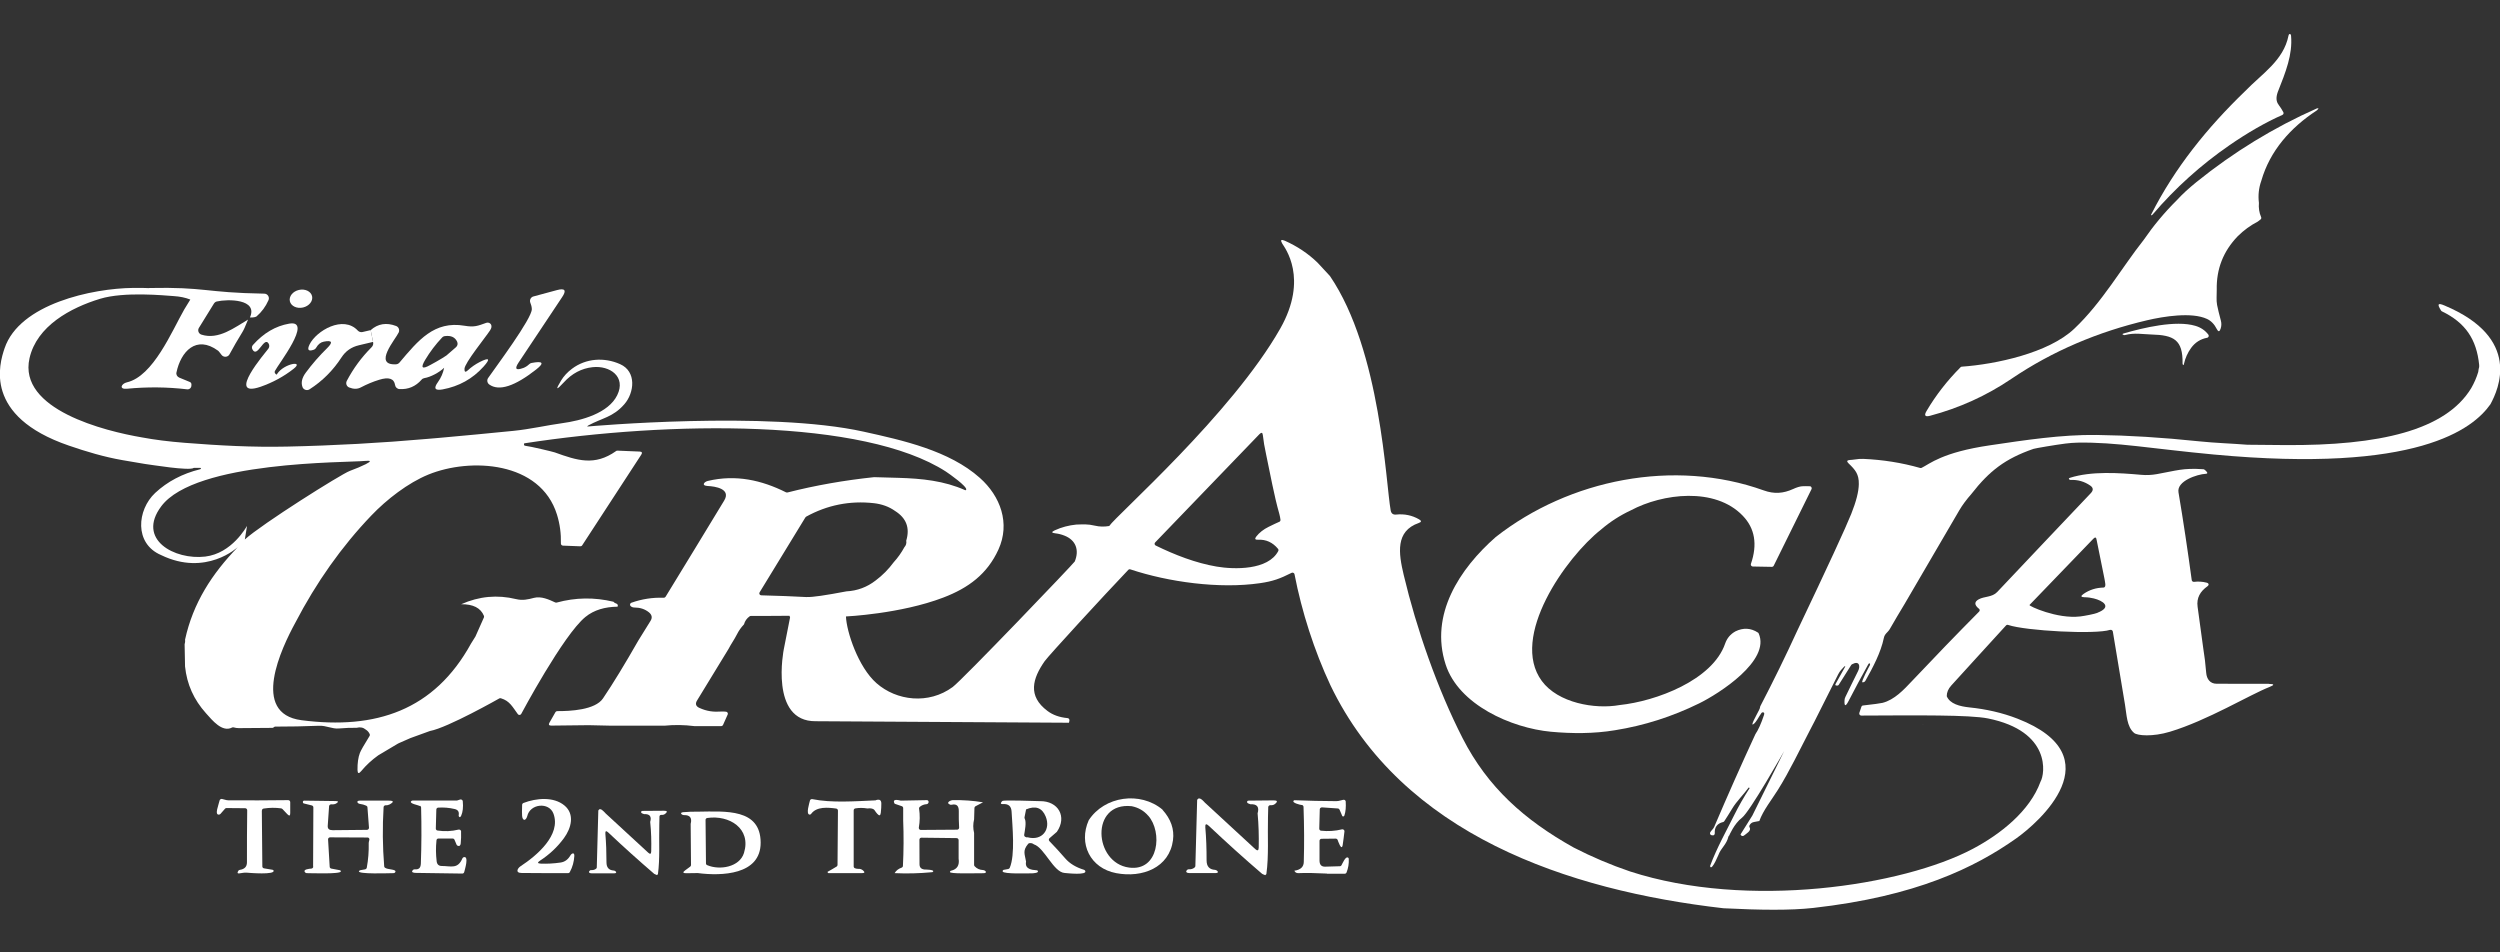 <svg width="294" height="112" viewBox="0 0 294 112" fill="none" xmlns="http://www.w3.org/2000/svg">
<rect x="0" y="0" width="294" height="112" fill="#333333" stroke="none"/>
<g clip-path="url(#clip0_2763_3046)">
<path d="M267.969 12.319C267.669 11.953 267.639 11.448 267.869 10.814C268.809 8.447 269.619 6.417 269.429 4.208C269.409 3.951 269.189 3.911 269.129 4.188C268.539 7.13 266.029 8.645 263.999 10.745C259.579 15.013 255.759 19.727 252.989 25.204C252.929 25.323 252.959 25.353 253.079 25.284C253.109 25.274 253.139 25.244 253.159 25.214C255.809 22.114 258.819 19.401 262.179 17.083C264.319 15.607 266.399 14.409 268.419 13.508C268.539 13.448 268.579 13.31 268.519 13.191C268.359 12.884 268.169 12.597 267.959 12.319H267.969Z" fill="white"/>
<path d="M272.469 12.745C267.399 14.993 262.669 17.885 258.289 21.421C257.399 22.144 256.629 22.847 255.989 23.55C254.539 24.986 253.239 26.551 252.089 28.225C249.538 31.444 247.208 35.564 243.938 38.654C240.918 41.526 234.658 42.843 230.708 43.12C230.648 43.12 230.598 43.15 230.558 43.19C229.008 44.745 227.668 46.458 226.558 48.34C226.248 48.865 226.388 49.053 226.978 48.894C230.418 47.983 233.598 46.537 236.518 44.566C241.388 41.268 246.758 39.01 252.499 37.663C254.439 37.208 257.749 36.673 259.539 37.505C260.019 37.723 260.409 38.129 260.699 38.703C260.869 39.04 261.019 39.03 261.139 38.673C261.249 38.357 261.259 38.04 261.179 37.723C260.969 36.94 260.819 36.316 260.729 35.861C260.619 35.306 260.699 34.672 260.689 34.078C260.639 31.642 261.449 29.552 263.159 27.779C263.859 27.086 264.639 26.512 265.519 26.056L265.839 25.808C265.929 25.739 265.949 25.63 265.909 25.531C265.679 25.006 265.599 24.452 265.649 23.867C265.539 22.966 265.629 22.104 265.929 21.262C266.949 17.717 269.369 15.013 272.429 13.003C272.479 12.963 272.529 12.933 272.559 12.884C272.699 12.716 272.669 12.676 272.469 12.765V12.745ZM258.209 25.323C258.209 25.323 258.229 25.323 258.249 25.323C258.239 25.323 258.229 25.323 258.209 25.323ZM258.139 25.363C258.139 25.363 258.159 25.353 258.169 25.343C258.159 25.343 258.149 25.353 258.139 25.363Z" fill="white"/>
<path d="M256.839 42.783C256.769 43.09 256.669 42.843 256.669 42.754C256.719 39.951 255.639 39.406 253.009 39.337C251.949 39.307 251.059 39.109 249.919 39.396C249.859 39.416 249.799 39.416 249.758 39.396C249.548 39.337 249.558 39.267 249.758 39.208C252.049 38.544 255.859 37.633 258.169 38.317C258.809 38.505 259.319 38.851 259.699 39.347C259.779 39.456 259.759 39.604 259.649 39.683C259.619 39.703 259.589 39.723 259.549 39.723C258.779 39.871 258.149 40.268 257.679 40.911C257.269 41.476 256.989 42.1 256.839 42.773V42.783Z" fill="white"/>
<path d="M212.827 57.184C212.517 57.164 212.217 57.174 211.937 57.184C211.657 57.203 211.297 57.312 210.867 57.51C209.737 58.025 208.657 58.124 207.407 57.669C196.877 53.895 184.556 56.361 175.896 63.156C171.646 66.889 168.106 72.277 170.006 78.14C171.526 82.874 177.736 85.617 182.386 86.053C184.856 86.281 187.436 86.291 189.926 85.875C193.347 85.33 196.637 84.28 199.807 82.725C202.137 81.587 208.257 77.684 206.817 74.486C206.797 74.446 206.767 74.406 206.727 74.386C205.887 73.842 204.997 73.802 204.087 74.248C203.497 74.575 203.097 75.05 202.877 75.684C201.397 79.992 194.737 82.468 190.467 82.914C187.546 83.439 183.216 82.666 181.316 80.081C177.506 74.911 184.156 65.532 188.286 62.274C189.346 61.363 190.517 60.61 191.787 60.016C195.527 58.025 201.687 57.253 204.947 60.65C206.377 62.135 206.697 64.017 205.907 66.315C205.907 66.335 205.897 66.364 205.897 66.384C205.897 66.513 205.997 66.622 206.137 66.622L208.367 66.662C208.457 66.662 208.547 66.612 208.587 66.533L213.037 57.52C213.037 57.52 213.057 57.461 213.057 57.431C213.057 57.302 212.967 57.184 212.827 57.174V57.184Z" fill="white"/>
<path d="M30.791 95.344L30.851 101.89C30.851 102.009 30.931 102.098 31.051 102.118L32.051 102.286C32.111 102.286 32.151 102.336 32.171 102.375C32.391 102.91 29.301 102.653 28.981 102.623C28.691 102.603 28.431 102.682 28.131 102.712C27.941 102.732 27.891 102.663 27.981 102.494L28.021 102.415C28.061 102.346 28.121 102.306 28.201 102.296C28.761 102.217 29.041 101.92 29.041 101.415C29.041 99.365 29.041 97.324 29.071 95.284C29.071 95.156 28.961 95.046 28.831 95.046L26.641 95.027C26.571 95.027 26.501 95.056 26.461 95.106L25.921 95.72C25.921 95.72 25.831 95.789 25.781 95.799C25.171 95.888 25.721 94.641 25.821 94.145C25.851 94.016 25.971 93.937 26.101 93.957C26.211 93.977 26.311 94.007 26.411 94.036C26.571 94.086 26.711 94.116 26.841 94.116C29.191 94.135 31.541 94.126 33.891 94.096C34.021 94.096 34.131 94.195 34.131 94.334V95.621C34.131 95.948 34.021 95.987 33.791 95.75L33.221 95.146C33.221 95.146 33.131 95.076 33.081 95.066C32.391 94.967 31.691 94.977 31.001 95.086C30.881 95.106 30.801 95.205 30.801 95.324L30.791 95.344Z" fill="white"/>
<path d="M141.765 94.452L147.615 99.85C147.875 100.087 148.015 100.038 148.025 99.681C148.055 98.315 148.015 96.968 147.895 95.651C148.115 94.898 147.835 94.541 147.055 94.581C147.045 94.581 146.965 94.561 146.835 94.502C146.685 94.442 146.625 94.353 146.665 94.254C146.685 94.195 146.745 94.155 146.805 94.155L149.785 94.125C150.225 94.125 150.285 94.264 149.945 94.541C149.805 94.66 149.625 94.71 149.415 94.69C149.285 94.68 149.165 94.769 149.145 94.898V94.918L149.115 96.096C149.055 98.275 149.225 100.652 148.925 102.791L148.795 102.92C148.585 102.841 148.455 102.791 148.425 102.762C146.305 100.949 144.215 99.058 142.155 97.116C141.845 96.829 141.715 96.888 141.745 97.305C141.855 98.533 141.895 99.83 141.895 101.187C141.895 101.89 142.225 102.256 142.885 102.296C143.145 102.316 143.465 102.672 142.955 102.672C141.915 102.672 140.885 102.672 139.845 102.672C139.605 102.672 139.335 102.544 139.625 102.286C139.675 102.247 139.735 102.227 139.795 102.227C140.065 102.247 140.295 102.177 140.485 102.019C140.535 101.979 140.575 101.91 140.575 101.84L140.785 94.076C141.035 93.581 141.535 94.234 141.745 94.442L141.765 94.452Z" fill="white"/>
<path d="M71.192 95.631L76.233 100.276C76.463 100.484 76.573 100.434 76.583 100.127C76.613 98.949 76.583 97.79 76.463 96.661C76.653 96.017 76.413 95.71 75.743 95.74C75.733 95.74 75.663 95.72 75.553 95.671C75.423 95.621 75.373 95.552 75.403 95.453C75.423 95.403 75.473 95.363 75.523 95.363L78.093 95.344C78.473 95.344 78.523 95.463 78.233 95.7C78.113 95.799 77.963 95.849 77.783 95.829C77.663 95.819 77.563 95.898 77.553 96.007V96.027L77.533 97.047C77.483 98.919 77.623 100.959 77.373 102.801L77.263 102.91C77.083 102.841 76.973 102.791 76.943 102.772C75.123 101.207 73.323 99.592 71.542 97.909C71.282 97.661 71.162 97.711 71.192 98.067C71.282 99.127 71.322 100.236 71.322 101.415C71.322 102.019 71.602 102.336 72.172 102.375C72.392 102.385 72.672 102.702 72.233 102.702C71.342 102.702 70.452 102.712 69.562 102.702C69.352 102.702 69.122 102.593 69.372 102.375C69.412 102.336 69.472 102.316 69.522 102.326C69.752 102.336 69.952 102.286 70.112 102.148C70.162 102.108 70.182 102.058 70.182 101.999L70.362 95.314C70.582 94.888 71.012 95.453 71.192 95.621V95.631Z" fill="white"/>
<path d="M49.382 94.788C49.202 94.68 48.142 94.511 48.332 94.244C48.382 94.184 48.452 94.145 48.522 94.145H53.692C53.692 94.145 53.742 94.145 53.772 94.135L54.102 94.026C54.222 93.986 54.362 94.046 54.412 94.174C54.412 94.194 54.412 94.214 54.422 94.224C54.492 94.927 54.422 95.492 54.242 95.907C54.142 96.125 54.052 96.155 53.962 96.007C53.942 95.967 53.932 95.927 53.942 95.878C54.012 95.462 53.862 95.224 53.442 95.135C52.812 94.987 52.172 94.937 51.532 94.977C51.412 94.977 51.312 95.085 51.312 95.204L51.252 97.433C51.252 97.552 51.332 97.66 51.452 97.67C52.292 97.799 53.112 97.76 53.922 97.561C54.052 97.532 54.182 97.611 54.222 97.73C54.222 97.74 54.222 97.76 54.222 97.779C54.242 98.255 54.222 98.72 54.182 99.176C54.162 99.394 54.062 99.552 53.832 99.463C53.772 99.443 53.722 99.394 53.692 99.334L53.452 98.76C53.412 98.671 53.332 98.611 53.232 98.611H51.572C51.452 98.601 51.342 98.691 51.332 98.809C51.242 99.651 51.252 100.483 51.352 101.305C51.402 101.662 51.602 101.84 51.962 101.84C53.032 101.84 53.832 102.246 54.382 100.939C54.412 100.869 54.472 100.82 54.552 100.8C55.172 100.651 54.662 102.266 54.592 102.553C54.562 102.662 54.472 102.741 54.352 102.731C52.522 102.702 50.702 102.672 48.882 102.652C48.702 102.652 48.242 102.603 48.582 102.296C48.632 102.246 48.702 102.226 48.762 102.236C49.282 102.276 49.472 102.048 49.492 101.553C49.572 99.354 49.582 97.155 49.522 94.957C49.522 94.877 49.472 94.808 49.402 94.759L49.382 94.788Z" fill="white"/>
<path d="M63.602 101.563C64.332 101.592 65.112 101.553 65.922 101.434C66.422 101.364 66.802 101.077 67.082 100.592C67.212 100.364 67.562 100.176 67.542 100.661C67.502 101.335 67.332 101.969 67.012 102.553C66.972 102.632 66.892 102.682 66.802 102.682C64.972 102.682 63.152 102.682 61.352 102.662C60.552 102.662 60.862 102.097 61.232 101.86C63.112 100.632 66.002 98.195 65.092 95.7C64.582 94.283 62.332 94.501 62.002 95.987C61.952 96.215 61.682 96.65 61.472 96.254C61.322 95.977 61.412 94.957 61.402 94.66C61.402 94.561 61.462 94.471 61.552 94.432C63.072 93.847 65.102 93.669 66.372 94.719C67.612 95.739 67.192 97.373 66.322 98.562C65.552 99.612 64.612 100.493 63.502 101.216C63.172 101.434 63.202 101.543 63.602 101.563Z" fill="white"/>
<path d="M102.914 94.135C103.394 93.937 103.644 94.056 103.644 94.492C103.644 94.779 103.634 95.145 103.584 95.571C103.544 95.928 103.404 95.977 103.164 95.7C103.054 95.581 102.954 95.442 102.864 95.304C102.733 95.096 102.443 95.017 102.003 95.076C101.533 94.997 101.063 94.987 100.593 95.066C100.473 95.086 100.393 95.185 100.393 95.294V98.285V101.89C100.393 101.979 100.443 102.058 100.523 102.098C100.623 102.147 100.743 102.167 100.903 102.177C101.123 102.157 101.313 102.217 101.473 102.345C101.743 102.573 101.703 102.682 101.353 102.682H97.443C97.373 102.672 97.323 102.613 97.323 102.543V102.524C97.323 102.524 98.303 101.979 98.413 101.89C98.463 101.84 98.493 101.781 98.493 101.712L98.543 95.324C98.543 95.205 98.453 95.106 98.333 95.086C97.373 94.957 96.033 94.819 95.383 95.72C95.343 95.769 95.283 95.809 95.213 95.799C94.743 95.769 95.183 94.452 95.243 94.165C95.263 94.036 95.393 93.957 95.523 93.977C97.793 94.442 100.593 94.224 102.914 94.125V94.135Z" fill="white"/>
<path d="M136.705 95.224C137.695 96.323 138.115 97.512 137.945 98.799C137.515 102.048 134.335 103.266 131.264 102.682C128.214 102.107 126.804 99.215 128.034 96.462C129.874 93.62 134.105 93.025 136.715 95.214L136.705 95.224ZM135.025 95.927C134.515 95.333 133.865 94.967 133.085 94.808C128.184 94.283 128.614 101.483 132.785 102.028C136.305 102.494 136.735 97.829 135.025 95.917V95.927Z" fill="white"/>
<path d="M156.045 102.732C154.705 102.662 153.575 102.643 152.675 102.682C152.455 102.682 152.305 102.593 152.215 102.395C152.945 102.296 153.315 101.949 153.325 101.365C153.385 99.305 153.375 97.146 153.295 94.888C153.295 94.759 153.175 94.65 153.045 94.66H153.025C152.975 94.66 151.855 94.422 152.145 94.145C152.175 94.115 152.215 94.106 152.255 94.106C153.885 94.175 155.515 94.205 157.145 94.215C157.305 94.215 157.495 94.185 157.695 94.125C157.785 94.096 157.875 94.076 157.965 94.056C158.095 94.026 158.225 94.106 158.255 94.234C158.255 94.244 158.255 94.254 158.255 94.274C158.295 94.888 158.255 95.433 158.105 95.888C158.085 95.938 158.055 95.987 158.005 96.007C157.945 96.037 157.875 96.007 157.845 95.958C157.845 95.958 157.845 95.958 157.845 95.948L157.535 95.225C157.495 95.136 157.425 95.086 157.325 95.076L155.465 94.947C155.335 94.947 155.215 95.037 155.205 95.165L155.145 97.453C155.145 97.572 155.235 97.681 155.355 97.691C156.195 97.78 157.005 97.73 157.815 97.532C157.945 97.503 158.075 97.582 158.105 97.711C158.105 97.74 158.105 97.77 158.105 97.8C158.045 98.305 157.985 98.82 157.905 99.335C157.785 100.216 157.315 98.81 157.305 98.77C157.265 98.681 157.175 98.622 157.075 98.622L155.415 98.641C155.285 98.641 155.175 98.751 155.175 98.879V101.226C155.185 101.702 155.405 101.93 155.835 101.92L157.555 101.87C157.645 101.87 157.725 101.821 157.765 101.741C157.875 101.543 158.195 100.801 158.445 100.83C158.535 100.83 158.615 100.91 158.615 101.009C158.645 101.563 158.555 102.088 158.355 102.603C158.315 102.692 158.235 102.752 158.135 102.752H156.025L156.045 102.732Z" fill="white"/>
<path d="M204.707 98.166C204.707 98.166 204.727 98.216 204.747 98.235C204.837 98.334 204.987 98.344 205.087 98.265C205.357 98.037 206.007 97.701 205.747 97.294C205.707 97.225 205.697 97.136 205.747 97.057C205.857 96.839 206.037 96.7 206.307 96.661L206.897 96.552C207.347 95.294 208.357 94.046 209.067 92.907C210.467 90.679 211.627 88.203 212.867 85.836L213.397 84.816C214.327 82.974 215.247 81.131 216.177 79.289C216.377 78.893 216.617 78.675 216.907 78.358H217.017L215.837 80.478C215.837 80.478 215.837 80.498 215.837 80.507C215.837 80.557 215.857 80.606 215.917 80.616H215.997C216.097 80.646 216.197 80.606 216.247 80.517L217.707 78.2C217.707 78.2 217.757 78.14 217.797 78.121C218.657 77.645 218.807 78.329 218.507 78.923C217.997 79.933 217.507 80.953 217.017 81.963C216.957 82.092 216.917 82.221 216.917 82.35C216.877 83.082 217.037 83.122 217.377 82.468C218.117 81.032 218.887 79.596 219.687 78.16C219.787 77.982 219.857 77.952 219.907 78.071C219.927 78.121 219.927 78.18 219.897 78.23C219.807 78.388 218.827 80.22 219.017 80.24C219.167 80.25 219.307 80.181 219.377 80.052C220.267 78.467 221.188 76.724 221.538 75.031C221.638 74.516 222.008 74.377 222.238 73.981C222.808 72.99 223.378 72.02 223.968 71.049C226.118 67.365 228.278 63.671 230.428 59.987C230.778 59.392 231.248 58.759 231.848 58.075C233.948 55.381 235.818 53.935 239.138 52.787C239.338 52.717 241.788 52.301 242.898 52.163C243.378 52.103 243.858 52.064 244.338 52.054C248.868 51.974 253.099 52.777 260.329 53.45C284.31 55.688 290.84 50.429 292.87 47.547C293.84 45.775 296.59 39.753 287.48 35.93C286.69 35.593 286.58 35.742 287.07 36.525C287.09 36.564 287.13 36.594 287.17 36.614C289.92 37.941 291.25 39.892 291.55 42.922C291.57 43.081 291.55 43.239 291.49 43.398L291.44 43.744C291.24 44.408 290.96 45.052 290.61 45.656C287.6 50.598 279.88 52.42 268.689 52.341L264.289 52.301C262.419 52.153 260.469 52.093 258.669 51.905C254.209 51.44 250.309 51.202 246.588 51.152C242.458 51.093 238.078 51.767 233.998 52.371C228.398 53.193 226.928 54.559 225.988 55.015C225.938 55.045 225.868 55.045 225.818 55.035C223.628 54.411 221.398 54.064 219.117 53.965C218.827 53.955 218.467 53.975 218.047 54.044C217.877 54.074 217.697 54.084 217.527 54.094C217.187 54.124 217.147 54.262 217.397 54.5C218.187 55.253 218.617 55.768 218.597 56.926C218.587 57.808 218.287 58.977 217.707 60.432C217.077 62.017 214.967 66.583 211.377 74.129C209.997 77.14 208.537 80.121 207.007 83.063C206.987 83.102 206.977 83.152 206.977 83.191C206.997 83.399 206.157 84.687 206.067 85.192C206.377 85.271 206.927 84.112 207.157 83.835C207.197 83.796 207.247 83.776 207.297 83.766C207.467 83.766 207.517 83.865 207.447 84.083C207.107 85.103 206.767 85.856 206.437 86.331C204.767 89.936 203.157 93.571 201.597 97.225C201.547 97.344 201.467 97.463 201.347 97.592C201.277 97.671 201.197 97.76 201.137 97.859C201.117 97.889 201.107 97.918 201.097 97.958C201.077 98.087 201.167 98.206 201.297 98.225H201.387C201.387 98.225 201.427 98.245 201.437 98.245C201.567 98.245 201.667 98.126 201.657 97.988C201.617 97.275 201.947 96.839 202.637 96.671C202.697 96.661 202.747 96.621 202.777 96.572C203.097 96.086 203.397 95.601 203.697 95.106C204.237 94.204 205.017 93.481 205.647 92.61L205.767 92.669C205.077 93.729 204.457 94.819 203.897 95.948C203.077 97.592 201.877 99.76 201.127 101.781C201.107 101.83 201.107 101.89 201.127 101.929C201.357 102.385 202.147 100.384 202.207 100.266C202.497 99.691 203.077 99.186 203.257 98.404C203.267 98.344 203.307 98.295 203.357 98.255C203.357 98.255 203.937 96.859 204.857 96.165C205.777 95.472 209.817 88.332 209.817 88.332L206.077 95.908L204.687 98.126L204.707 98.166Z" fill="white"/>
<path d="M105.974 94.154L109.004 94.095C109.104 94.095 109.194 94.174 109.204 94.283C109.204 94.303 109.204 94.323 109.204 94.342L109.184 94.402C109.154 94.491 109.074 94.56 108.974 94.57C108.664 94.59 108.394 94.699 108.164 94.887C108.104 94.937 108.064 95.026 108.084 95.105C108.194 95.848 108.184 96.591 108.054 97.323C108.034 97.452 108.124 97.581 108.254 97.601C108.264 97.601 108.284 97.601 108.294 97.601L112.554 97.571C112.684 97.571 112.794 97.462 112.794 97.333C112.754 96.68 112.744 96.036 112.754 95.402C112.764 94.818 112.544 94.491 111.904 94.639C111.854 94.649 111.804 94.639 111.764 94.639C111.134 94.402 111.814 94.095 112.054 94.095C113.244 94.075 114.434 94.154 115.604 94.352L114.714 94.818C114.644 94.857 114.594 94.937 114.594 95.016L114.554 96.353C114.424 96.888 114.424 97.422 114.554 97.957V101.721C114.554 101.78 114.584 101.84 114.624 101.879C114.884 102.157 115.204 102.295 115.584 102.315C115.884 102.325 116.194 102.681 115.644 102.691C114.314 102.691 111.674 102.78 111.714 102.543C111.724 102.464 111.784 102.404 111.854 102.394C112.554 102.226 112.854 101.76 112.734 100.978V98.799C112.734 98.67 112.624 98.561 112.494 98.561L108.364 98.512C108.234 98.512 108.124 98.611 108.124 98.75L108.134 101.632C108.134 102.008 108.334 102.216 108.734 102.256C108.754 102.256 109.954 102.256 109.724 102.513C109.694 102.553 109.644 102.573 109.594 102.573C108.134 102.711 106.664 102.751 105.204 102.681C105.394 102.365 105.674 102.157 106.024 102.038C106.114 102.008 106.184 101.919 106.184 101.83C106.274 100.047 106.284 98.254 106.214 96.472V95.026C106.214 94.927 106.144 94.838 106.054 94.808L105.214 94.521C104.964 94.085 105.214 93.966 105.974 94.164V94.154Z" fill="white"/>
<path d="M124.294 97.819L123.424 98.572C123.324 98.661 123.314 98.81 123.404 98.909C124.044 99.572 124.674 100.256 125.274 100.949C125.794 101.553 126.534 101.999 127.474 102.286C127.534 102.306 127.584 102.345 127.614 102.395C127.944 102.969 125.454 102.682 125.214 102.662C123.894 102.593 122.824 99.681 121.584 99.295C121.434 99.176 121.264 99.127 121.064 99.156C121.004 99.156 120.944 99.196 120.904 99.246C120.234 100.058 120.514 100.424 120.664 101.325C120.494 102.207 121.314 102.306 121.924 102.345C121.974 102.345 122.024 102.375 122.044 102.415C122.204 102.672 121.494 102.692 121.404 102.702C120.954 102.702 117.994 102.811 117.914 102.484C117.894 102.405 117.944 102.326 118.024 102.296L118.564 102.197C118.644 102.187 118.714 102.128 118.744 102.058C119.404 100.533 119.054 97.166 118.964 95.462C118.934 94.819 118.604 94.521 117.974 94.561C117.684 94.581 117.624 94.482 117.814 94.254C117.834 94.234 117.854 94.214 117.884 94.195C118.084 94.056 121.744 94.214 122.294 94.214C124.464 94.185 125.514 96.056 124.284 97.829L124.294 97.819ZM120.664 95.195L120.484 96.106C120.474 96.156 120.484 96.215 120.504 96.264C120.734 96.69 120.514 97.71 120.444 98.166C120.434 98.265 120.474 98.354 120.554 98.404C120.664 98.473 120.764 98.493 120.834 98.463C122.554 98.929 123.594 97.542 122.974 96.027C122.554 94.987 121.774 94.71 120.644 95.195H120.664Z" fill="white"/>
<path d="M36.821 101.919L36.851 94.947C36.851 94.838 36.781 94.749 36.671 94.719L35.711 94.481C35.651 94.461 35.611 94.402 35.621 94.343V94.253C35.641 94.194 35.701 94.154 35.761 94.154L39.451 94.204C39.811 94.204 39.841 94.303 39.531 94.491C39.381 94.58 39.191 94.61 38.971 94.59C38.841 94.58 38.721 94.669 38.701 94.798L38.541 97.126C38.521 97.472 38.711 97.63 39.121 97.63L43.151 97.591C43.282 97.591 43.392 97.482 43.392 97.353V97.333L43.212 94.947C43.212 94.858 43.151 94.788 43.072 94.749C42.831 94.64 42.581 94.57 42.331 94.54C42.011 94.501 41.851 94.154 42.312 94.154H45.702C46.322 94.154 46.352 94.303 45.822 94.6C45.692 94.669 45.532 94.709 45.362 94.699C45.232 94.699 45.121 94.788 45.111 94.917C44.971 97.244 44.992 99.562 45.181 101.879C45.181 101.949 45.221 102.008 45.282 102.048C45.602 102.285 46.602 102.206 46.502 102.523C46.472 102.622 46.382 102.682 46.272 102.682C45.922 102.682 41.931 102.84 42.221 102.434C42.261 102.384 42.312 102.345 42.382 102.335L42.931 102.236C43.032 102.216 43.111 102.137 43.132 102.048C43.312 101.077 43.382 100.107 43.361 99.136C43.361 99.076 43.382 98.958 43.431 98.789C43.471 98.66 43.401 98.532 43.272 98.492C43.252 98.492 43.221 98.492 43.202 98.492L38.821 98.472C38.691 98.472 38.581 98.571 38.581 98.7V98.72L38.771 101.929C38.771 102.038 38.861 102.127 38.961 102.147L39.961 102.335C40.031 102.345 40.081 102.404 40.081 102.474C40.111 102.82 36.511 102.682 36.071 102.682C36.001 102.682 35.941 102.652 35.891 102.602C35.551 102.236 36.351 102.167 36.621 102.147C36.741 102.137 36.841 102.028 36.841 101.909L36.821 101.919Z" fill="white"/>
<path d="M82.113 102.672L80.693 102.691C80.303 102.691 80.263 102.582 80.573 102.355L81.163 101.919C81.223 101.879 81.263 101.8 81.263 101.731L81.223 96.888C81.403 96.185 81.143 95.838 80.443 95.858C80.163 95.858 79.853 95.551 80.373 95.511C80.943 95.462 81.513 95.442 82.083 95.452C85.343 95.412 89.433 95.066 89.453 99.086C89.473 102.929 84.803 103.018 82.123 102.682L82.113 102.672ZM83.163 101.741C84.613 102.365 86.973 101.988 87.493 100.305C88.373 97.423 85.753 95.818 83.173 96.195C83.053 96.214 82.963 96.313 82.973 96.432L83.023 101.533C83.023 101.632 83.083 101.711 83.163 101.741Z" fill="white"/>
<path d="M29.051 61.839V61.849L29.061 61.839H29.051Z" fill="white"/>
<path d="M226.118 85.212L226.147 85.222C226.157 85.222 226.167 85.222 226.187 85.222C226.167 85.222 226.147 85.212 226.118 85.202V85.212Z" fill="white"/>
<path d="M266.829 80.418C264.809 80.418 262.759 80.418 260.669 80.409C259.919 80.409 259.509 79.864 259.449 79.121C259.369 78.121 259.249 77.12 259.089 76.14C258.879 74.545 258.659 72.961 258.439 71.366C258.289 70.297 258.759 69.544 259.589 68.95C259.809 68.791 259.769 68.593 259.509 68.524C259.009 68.395 258.519 68.365 258.029 68.425C257.899 68.445 257.769 68.356 257.749 68.227C257.279 64.77 256.769 61.324 256.189 57.887C255.969 56.57 258.389 55.768 259.409 55.718C259.799 55.698 259.419 55.362 259.249 55.233C259.209 55.203 259.169 55.193 259.129 55.183C256.709 55.015 255.979 55.342 253.639 55.758C253.019 55.867 252.409 55.897 251.789 55.837C249.239 55.609 245.939 55.382 243.418 56.194C243.278 56.243 243.258 56.303 243.358 56.392C243.398 56.421 243.448 56.441 243.488 56.441C244.358 56.402 245.138 56.629 245.829 57.115C246.179 57.362 246.199 57.659 245.878 57.996C242.198 61.878 238.518 65.751 234.868 69.623C234.268 70.257 233.368 70.109 232.688 70.485C232.158 70.782 232.178 71.148 232.718 71.584C232.718 71.584 232.728 71.584 232.738 71.594C232.838 71.683 232.838 71.832 232.738 71.931C230.068 74.625 227.438 77.348 224.848 80.092C223.898 81.102 222.778 82.31 221.378 82.657C221.118 82.716 220.358 82.825 219.098 82.964C219.008 82.964 218.928 83.033 218.898 83.122L218.658 83.835C218.658 83.835 218.648 83.885 218.648 83.915C218.648 84.043 218.758 84.152 218.888 84.152C225.478 84.122 231.618 84.053 233.788 84.489C241.238 85.994 240.498 91.016 239.968 91.917C238.708 95.403 235.218 98.117 232.028 99.81C223.768 104.198 205.537 106.971 191.697 102.484C189.417 101.712 187.206 100.771 185.066 99.671C179.266 96.433 174.946 92.57 172.006 86.816C169.046 81.022 166.576 73.931 165.076 67.613C164.466 65.048 164.086 62.463 166.846 61.502C167.176 61.393 167.186 61.245 166.886 61.076C166.066 60.601 165.166 60.413 164.196 60.512C163.826 60.551 163.616 60.393 163.546 60.036C162.966 56.907 162.406 41.278 156.405 32.464L154.955 30.899C153.835 29.81 152.545 28.958 151.105 28.314C150.645 28.116 150.545 28.225 150.795 28.651C151.075 29.116 153.915 32.721 150.555 38.644C144.845 48.696 131.235 60.64 130.445 61.859C129.865 61.958 129.305 61.948 128.765 61.819C127.894 61.611 127.374 61.67 126.564 61.69C125.684 61.779 124.844 61.997 124.044 62.364C123.634 62.552 123.644 62.671 124.104 62.72C124.474 62.76 124.824 62.849 125.174 62.988C126.524 63.513 126.944 64.691 126.394 66.028C126.314 66.226 113.164 79.963 112.034 80.795C109.204 82.875 105.434 82.419 103.074 80.339C100.924 78.448 99.553 74.288 99.484 72.495C99.484 72.495 105.894 72.198 110.924 70.277C113.914 69.138 116.104 67.494 117.414 64.632C118.824 61.552 117.664 58.353 115.224 56.194C111.634 52.995 106.194 51.786 101.574 50.766C90.283 48.261 69.183 50.152 69.183 50.152C69.043 50.182 69.032 50.152 69.142 50.063C69.153 50.053 69.172 50.043 69.203 50.023C70.823 49.142 72.083 49.073 73.423 47.538C74.613 46.171 74.873 43.685 72.923 42.823C71.062 41.992 68.903 42.13 67.262 43.368C66.722 43.774 66.302 44.23 65.982 44.755C65.302 45.874 65.412 45.943 66.292 44.982C67.262 43.913 68.403 43.319 69.692 43.18C71.723 42.962 73.653 44.299 72.583 46.478C71.543 48.597 68.403 49.459 66.052 49.776C64.492 49.984 62.292 50.479 60.392 50.667C57.502 50.955 54.612 51.232 51.712 51.489L50.322 51.608C44.812 52.093 39.291 52.4 33.751 52.519C29.661 52.608 25.851 52.4 21.711 52.074C19.831 51.925 18.171 51.717 16.701 51.44C12.331 50.697 2.11 48.162 3.47 42.13C4.33 38.337 8.29 36.198 11.771 35.138C14.631 34.267 19.391 34.752 20.441 34.821C21.171 34.871 21.771 34.989 22.381 35.227L21.671 36.386C20.201 38.961 18.021 44.25 14.921 44.963C14.271 45.111 13.941 45.814 14.941 45.715C17.301 45.487 19.661 45.507 22.011 45.785C22.041 45.785 22.061 45.785 22.091 45.785C22.341 45.775 22.521 45.567 22.511 45.319V45.171C22.501 45.062 22.431 44.963 22.331 44.923L21.081 44.408C20.841 44.309 20.691 44.051 20.751 43.804C21.261 41.358 23.061 39.357 25.641 41.239C25.681 41.269 25.721 41.308 25.751 41.348L26.061 41.744C26.111 41.803 26.171 41.863 26.241 41.892C26.511 42.031 26.851 41.932 26.991 41.665C27.471 40.783 27.971 39.912 28.501 39.06C28.601 38.892 28.691 38.723 28.771 38.535L29.171 37.584C27.581 38.515 25.711 39.991 23.701 39.357C23.661 39.347 23.611 39.327 23.571 39.298C23.311 39.139 23.231 38.802 23.401 38.545L25.151 35.712C25.231 35.584 25.351 35.485 25.491 35.455C26.761 35.158 30.381 35.138 29.391 37.337C29.391 37.337 29.861 37.376 30.161 37.218C30.771 36.693 31.241 36.059 31.571 35.306C31.601 35.237 31.621 35.168 31.621 35.089C31.621 34.782 31.381 34.534 31.071 34.534C23.981 34.415 24.271 33.732 17.471 33.87L17.601 33.89C17.251 33.88 16.891 33.85 16.541 33.86H15.641C10.88 33.91 2.31 35.722 0.54 40.952C-0.08 42.784 -1.98 48.944 8.09 52.4C10.161 53.114 12.251 53.737 14.411 54.114C15.261 54.262 16.131 54.411 17.031 54.559C17.811 54.658 22.261 55.401 22.791 55.025H23.571C23.571 55.025 23.631 55.045 23.631 55.084C23.631 55.134 23.601 55.173 23.541 55.183C21.451 55.698 19.691 56.629 18.251 57.966C16.111 59.967 15.761 63.919 18.941 65.275C24.241 67.85 27.971 64.335 27.971 64.335C24.921 67.484 22.701 70.911 21.761 75.229C21.791 75.417 21.761 75.595 21.711 75.773L21.761 78.378C21.981 80.478 22.791 82.28 24.221 83.875C24.961 84.697 26.121 86.163 27.291 85.558C27.351 85.529 27.411 85.519 27.471 85.539C27.671 85.598 27.881 85.628 28.081 85.628C29.391 85.628 30.701 85.608 32.021 85.598C32.081 85.598 32.131 85.578 32.181 85.539L32.241 85.489C32.241 85.489 32.311 85.45 32.341 85.45C34.061 85.45 35.781 85.42 37.501 85.35C38.391 85.311 39.062 85.747 39.871 85.667C40.562 85.608 41.252 85.578 41.941 85.588C42.362 85.479 42.722 85.549 43.022 85.806C43.232 85.935 43.382 86.113 43.482 86.341C43.512 86.41 43.502 86.49 43.462 86.549C42.812 87.599 42.432 88.262 42.322 88.549C42.122 89.074 42.032 89.738 42.042 90.55C42.052 90.976 42.192 91.025 42.472 90.689C43.052 89.986 43.722 89.371 44.482 88.827L46.762 87.47L46.892 87.401L48.272 86.796L50.562 85.965C52.642 85.588 58.742 82.122 58.742 82.122C58.802 82.102 58.862 82.102 58.922 82.122C59.942 82.429 60.262 83.122 60.892 83.974C60.912 84.004 60.932 84.023 60.962 84.043C61.082 84.112 61.222 84.073 61.292 83.964C61.292 83.964 66.242 74.674 68.843 72.555C69.862 71.723 71.153 71.366 72.623 71.347C72.633 71.317 72.643 71.287 72.653 71.247C72.673 71.129 72.593 71.01 72.473 70.98C72.343 70.94 72.223 70.871 72.133 70.762C69.903 70.227 67.682 70.257 65.472 70.861C65.412 70.871 65.362 70.871 65.302 70.851C64.552 70.505 63.652 70.089 62.802 70.307C62.082 70.495 61.472 70.643 60.692 70.455C58.492 69.92 56.342 70.118 54.232 71.059C55.642 71.04 56.532 71.495 56.912 72.426C56.932 72.485 56.932 72.555 56.912 72.604L55.912 74.852L55.392 75.684C51.072 83.548 44.182 85.826 35.461 84.697C29.411 83.915 33.121 76.189 34.721 73.248C37.201 68.484 40.181 64.265 43.682 60.611C45.482 58.729 47.982 56.788 50.382 55.807C55.312 53.797 63.552 54.233 65.502 60.522C65.842 61.621 65.992 62.75 65.962 63.919C65.962 64.047 66.062 64.156 66.192 64.166L68.252 64.245C68.332 64.245 68.422 64.206 68.462 64.136L75.413 53.47C75.563 53.242 75.493 53.114 75.223 53.104L72.603 52.995C72.543 52.995 72.493 53.005 72.453 53.044C69.922 54.837 67.882 54.153 65.242 53.203C64.982 53.114 62.462 52.509 61.752 52.42C61.682 52.42 61.622 52.351 61.622 52.282V52.202C61.622 52.202 61.632 52.143 61.672 52.133C78.773 49.499 101.544 49.211 111.244 55.461C111.634 55.718 113.774 57.224 113.624 57.59C113.604 57.64 113.544 57.669 113.494 57.64C111.024 56.54 108.414 56.273 105.654 56.194L102.794 56.114C99.303 56.481 95.903 57.075 92.603 57.917C92.543 57.927 92.483 57.917 92.433 57.897C89.563 56.461 86.523 55.778 83.233 56.56C82.813 56.659 82.433 57.115 83.233 57.154C84.103 57.194 86.003 57.481 85.163 58.868C82.883 62.621 80.593 66.395 78.273 70.178C78.223 70.257 78.143 70.297 78.063 70.297C76.753 70.247 75.483 70.445 74.253 70.881C74.213 70.891 74.183 70.921 74.153 70.95C74.063 71.049 74.073 71.198 74.173 71.287C74.293 71.396 74.453 71.445 74.633 71.445C75.263 71.445 75.833 71.624 76.303 72C76.673 72.297 76.743 72.644 76.493 73.03L75.073 75.318C73.483 78.101 72.103 80.369 70.912 82.132C69.993 83.499 67.042 83.637 65.532 83.627C65.442 83.627 65.362 83.677 65.322 83.746L64.622 84.974C64.482 85.212 64.552 85.331 64.832 85.331L69.233 85.281L71.883 85.341H78.143C79.313 85.222 80.473 85.242 81.643 85.39H84.813C84.903 85.39 84.993 85.331 85.033 85.242L85.573 84.033C85.573 84.033 85.593 83.994 85.593 83.964C85.613 83.835 85.523 83.716 85.383 83.697C85.203 83.677 85.023 83.667 84.843 83.677C83.893 83.746 83.123 83.647 82.253 83.251C81.833 83.063 81.733 82.766 81.973 82.379L85.673 76.318C85.983 75.714 86.343 75.239 86.673 74.585C86.883 74.169 87.153 73.783 87.493 73.426C87.603 73.03 87.823 72.713 88.163 72.475C88.203 72.446 88.253 72.436 88.303 72.436H89.713L92.843 72.416L92.913 72.604L92.173 76.358C92.173 76.358 90.463 84.885 95.943 84.816L125.714 84.994L125.764 84.737C125.764 84.737 125.764 84.717 125.764 84.707C125.774 84.578 125.684 84.459 125.544 84.449C124.594 84.36 123.814 84.083 123.184 83.607C120.824 81.845 121.424 79.804 122.854 77.754C123.314 77.101 129.885 69.95 132.685 67.019C132.755 66.949 132.845 66.929 132.935 66.959C137.395 68.445 143.395 69.277 148.165 68.583C149.685 68.365 150.515 68.058 151.895 67.365C151.915 67.365 151.935 67.345 151.955 67.345C152.085 67.326 152.215 67.405 152.235 67.534C153.085 71.931 154.555 76.516 156.455 80.577C164.896 98.136 184.326 104.703 202.687 106.812C207.057 107.03 210.577 107.07 213.237 106.773C225.338 105.416 232.258 102.019 237.098 98.602C239.678 96.779 248.689 88.975 237.268 84.519C235.458 83.815 233.548 83.39 231.608 83.192C230.468 83.073 229.308 82.775 228.938 81.874C228.938 81.429 229.108 81.013 229.468 80.617C231.758 78.131 233.608 76.041 235.908 73.555C235.968 73.486 236.078 73.456 236.168 73.496C238.208 74.189 246.439 74.635 248.149 74.07C248.159 74.07 248.179 74.07 248.189 74.07C248.319 74.05 248.439 74.139 248.469 74.268C248.939 77.14 249.419 80.002 249.899 82.865C250.099 84.043 250.099 85.46 250.969 86.192C251.349 86.519 253.149 86.668 255.179 86.054C259.569 84.737 264.599 81.686 266.879 80.795C267.509 80.547 267.479 80.428 266.809 80.428L266.829 80.418ZM43.052 54.569C42.542 54.827 41.901 55.094 41.132 55.382C40.111 55.758 30.771 61.641 28.791 63.443L29.051 61.849C28.971 61.948 27.291 65.077 24.131 65.454C20.551 65.88 16.021 63.453 18.971 59.531C22.991 54.183 40.782 54.421 42.952 54.203C43.632 54.134 43.672 54.252 43.062 54.559L43.052 54.569ZM94.893 70.217C93.273 70.128 91.483 70.059 89.533 70.01C89.493 70.01 89.453 70 89.413 69.98C89.293 69.91 89.263 69.772 89.333 69.653L94.713 60.848C94.713 60.848 94.763 60.789 94.803 60.759C97.283 59.392 99.944 58.858 102.774 59.175C103.714 59.284 104.544 59.581 105.254 60.086C106.594 60.928 107.024 62.096 106.574 63.582C106.624 63.879 106.554 64.136 106.354 64.354C106.004 64.998 105.584 65.592 105.094 66.127C104.494 66.939 103.794 67.652 102.974 68.266C101.964 69.049 100.824 69.475 99.543 69.544C97.043 70.019 95.493 70.247 94.893 70.207V70.217ZM150.425 61.373C150.165 61.482 149.755 61.68 149.185 61.958C148.585 62.255 148.105 62.631 147.745 63.087C147.525 63.364 147.595 63.493 147.945 63.473C148.875 63.423 149.665 63.78 150.295 64.543C150.355 64.612 150.365 64.721 150.325 64.8C149.135 67.078 145.135 66.979 143.085 66.632C140.625 66.216 138.135 65.246 135.915 64.156C135.895 64.146 135.875 64.127 135.855 64.117C135.755 64.028 135.755 63.879 135.855 63.78L148.105 51.063C148.345 50.816 148.485 50.855 148.515 51.202C148.585 51.846 148.705 52.589 148.895 53.44C149.395 55.768 149.805 58.174 150.455 60.462C150.515 60.68 150.555 60.908 150.585 61.126C150.595 61.225 150.535 61.334 150.435 61.373H150.425ZM246.659 72.07C246.309 72.208 245.198 72.426 244.628 72.495C241.908 72.812 238.558 71.257 238.668 71.148L246.179 63.354C246.389 63.136 246.519 63.176 246.559 63.473L247.469 67.979C247.529 68.385 247.759 69.088 247.359 69.098C246.489 69.118 245.719 69.366 245.028 69.841C244.658 70.099 244.698 70.227 245.148 70.237C245.508 70.237 245.868 70.287 246.229 70.376C247.289 70.633 248.449 71.366 246.659 72.06V72.07Z" fill="white"/>
<path d="M61.512 43.288C61.772 43.189 62.012 43.041 62.232 42.833C62.312 42.754 62.402 42.704 62.512 42.684C63.852 42.427 64.042 42.674 63.072 43.437C60.532 45.438 58.682 46.032 57.542 45.22C57.292 45.041 57.232 44.705 57.402 44.457C58.262 43.209 62.602 37.415 62.542 36.336C62.532 36.088 62.472 35.851 62.372 35.613C62.252 35.326 62.382 34.999 62.672 34.88C62.692 34.88 62.722 34.86 62.742 34.86L65.492 34.117C66.442 33.86 66.652 34.137 66.102 34.949L60.992 42.625C60.492 43.377 60.662 43.595 61.522 43.279L61.512 43.288Z" fill="white"/>
<path d="M35.636 36.161C36.357 35.995 36.833 35.398 36.699 34.828C36.565 34.258 35.872 33.931 35.151 34.097C34.431 34.263 33.955 34.86 34.089 35.43C34.223 36 34.916 36.327 35.636 36.161Z" fill="white"/>
<path d="M57.792 38.445C57.802 38.376 57.792 38.297 57.772 38.227C57.692 38 57.432 37.881 57.202 37.96C56.172 38.327 55.792 38.505 54.622 38.307C51.062 37.703 49.192 40.02 46.972 42.645C46.872 42.763 46.722 42.833 46.572 42.843C43.812 42.981 46.532 39.881 46.892 39.089C46.892 39.079 46.892 39.069 46.902 39.059C47.012 38.772 46.872 38.445 46.582 38.336C45.441 37.901 44.441 38.069 43.592 38.822L43.871 40.208C43.931 40.456 43.871 40.664 43.691 40.842C42.521 42.011 41.551 43.328 40.781 44.794C40.781 44.813 40.771 44.823 40.761 44.843C40.641 45.13 40.781 45.457 41.061 45.566C41.581 45.774 42.041 45.774 42.461 45.546C43.142 45.19 43.842 44.893 44.581 44.665C45.721 44.308 46.352 44.516 46.462 45.289C46.502 45.546 46.722 45.745 46.982 45.754C48.012 45.814 48.882 45.447 49.582 44.645C49.662 44.546 49.782 44.487 49.902 44.467C50.622 44.348 51.632 43.823 52.232 43.249C52.112 43.843 51.882 44.407 51.502 44.932C50.962 45.675 51.142 45.962 52.052 45.794C53.972 45.438 55.582 44.546 56.862 43.12C57.702 42.189 57.552 42.001 56.432 42.565C55.912 42.833 55.432 43.16 55.012 43.556C54.732 43.813 54.612 43.754 54.622 43.377C54.652 42.664 57.092 39.683 57.632 38.851C57.722 38.713 57.782 38.574 57.802 38.445H57.792ZM53.622 40.832L52.502 41.803C52.412 41.882 51.692 42.318 51.302 42.536L50.602 42.922C49.632 43.467 49.432 43.269 50.002 42.318C50.572 41.367 51.232 40.495 51.992 39.693C52.082 39.594 52.202 39.535 52.332 39.525C53.042 39.436 53.512 39.654 53.762 40.188C53.862 40.406 53.812 40.674 53.622 40.832Z" fill="white"/>
<path d="M32.381 43.933L32.481 44.051C32.481 44.051 32.561 44.041 32.591 43.982C32.591 43.982 32.591 43.982 32.591 43.972C33.391 42.734 35.841 42.348 34.521 43.378C33.361 44.289 32.071 44.982 30.661 45.478C26.491 46.914 31.271 41.407 31.561 41.001C31.691 40.823 31.701 40.595 31.591 40.407C31.051 39.476 30.251 42.239 29.671 41.06C29.591 40.902 29.621 40.704 29.741 40.575C30.991 39.169 32.411 38.337 34.011 38.06C36.851 37.574 32.691 42.883 32.331 43.626C32.281 43.734 32.301 43.853 32.371 43.933H32.381Z" fill="white"/>
<path d="M43.592 38.822L43.871 40.208L42.201 40.604C41.321 40.812 40.641 41.288 40.161 42.03C39.171 43.556 37.921 44.813 36.401 45.784C36.141 45.952 35.791 45.873 35.621 45.616C35.601 45.586 35.581 45.546 35.571 45.507C35.381 44.992 35.511 44.427 35.961 43.823C36.721 42.793 37.561 41.832 38.481 40.931C39.181 40.238 39.051 39.99 38.081 40.178C37.711 40.248 37.411 40.485 37.181 40.891C37.111 41.01 37.001 41.099 36.871 41.139C36.261 41.347 36.101 41.139 36.401 40.515C37.181 38.911 40.361 37.019 42.081 38.881C42.221 39.029 42.431 39.089 42.621 39.049L43.592 38.822Z" fill="white"/>
</g>
<defs>
<clipPath id="clip0_2763_3046">
<rect width="294" height="103" fill="white" transform="translate(0 4)"/>
</clipPath>
</defs>
</svg>
